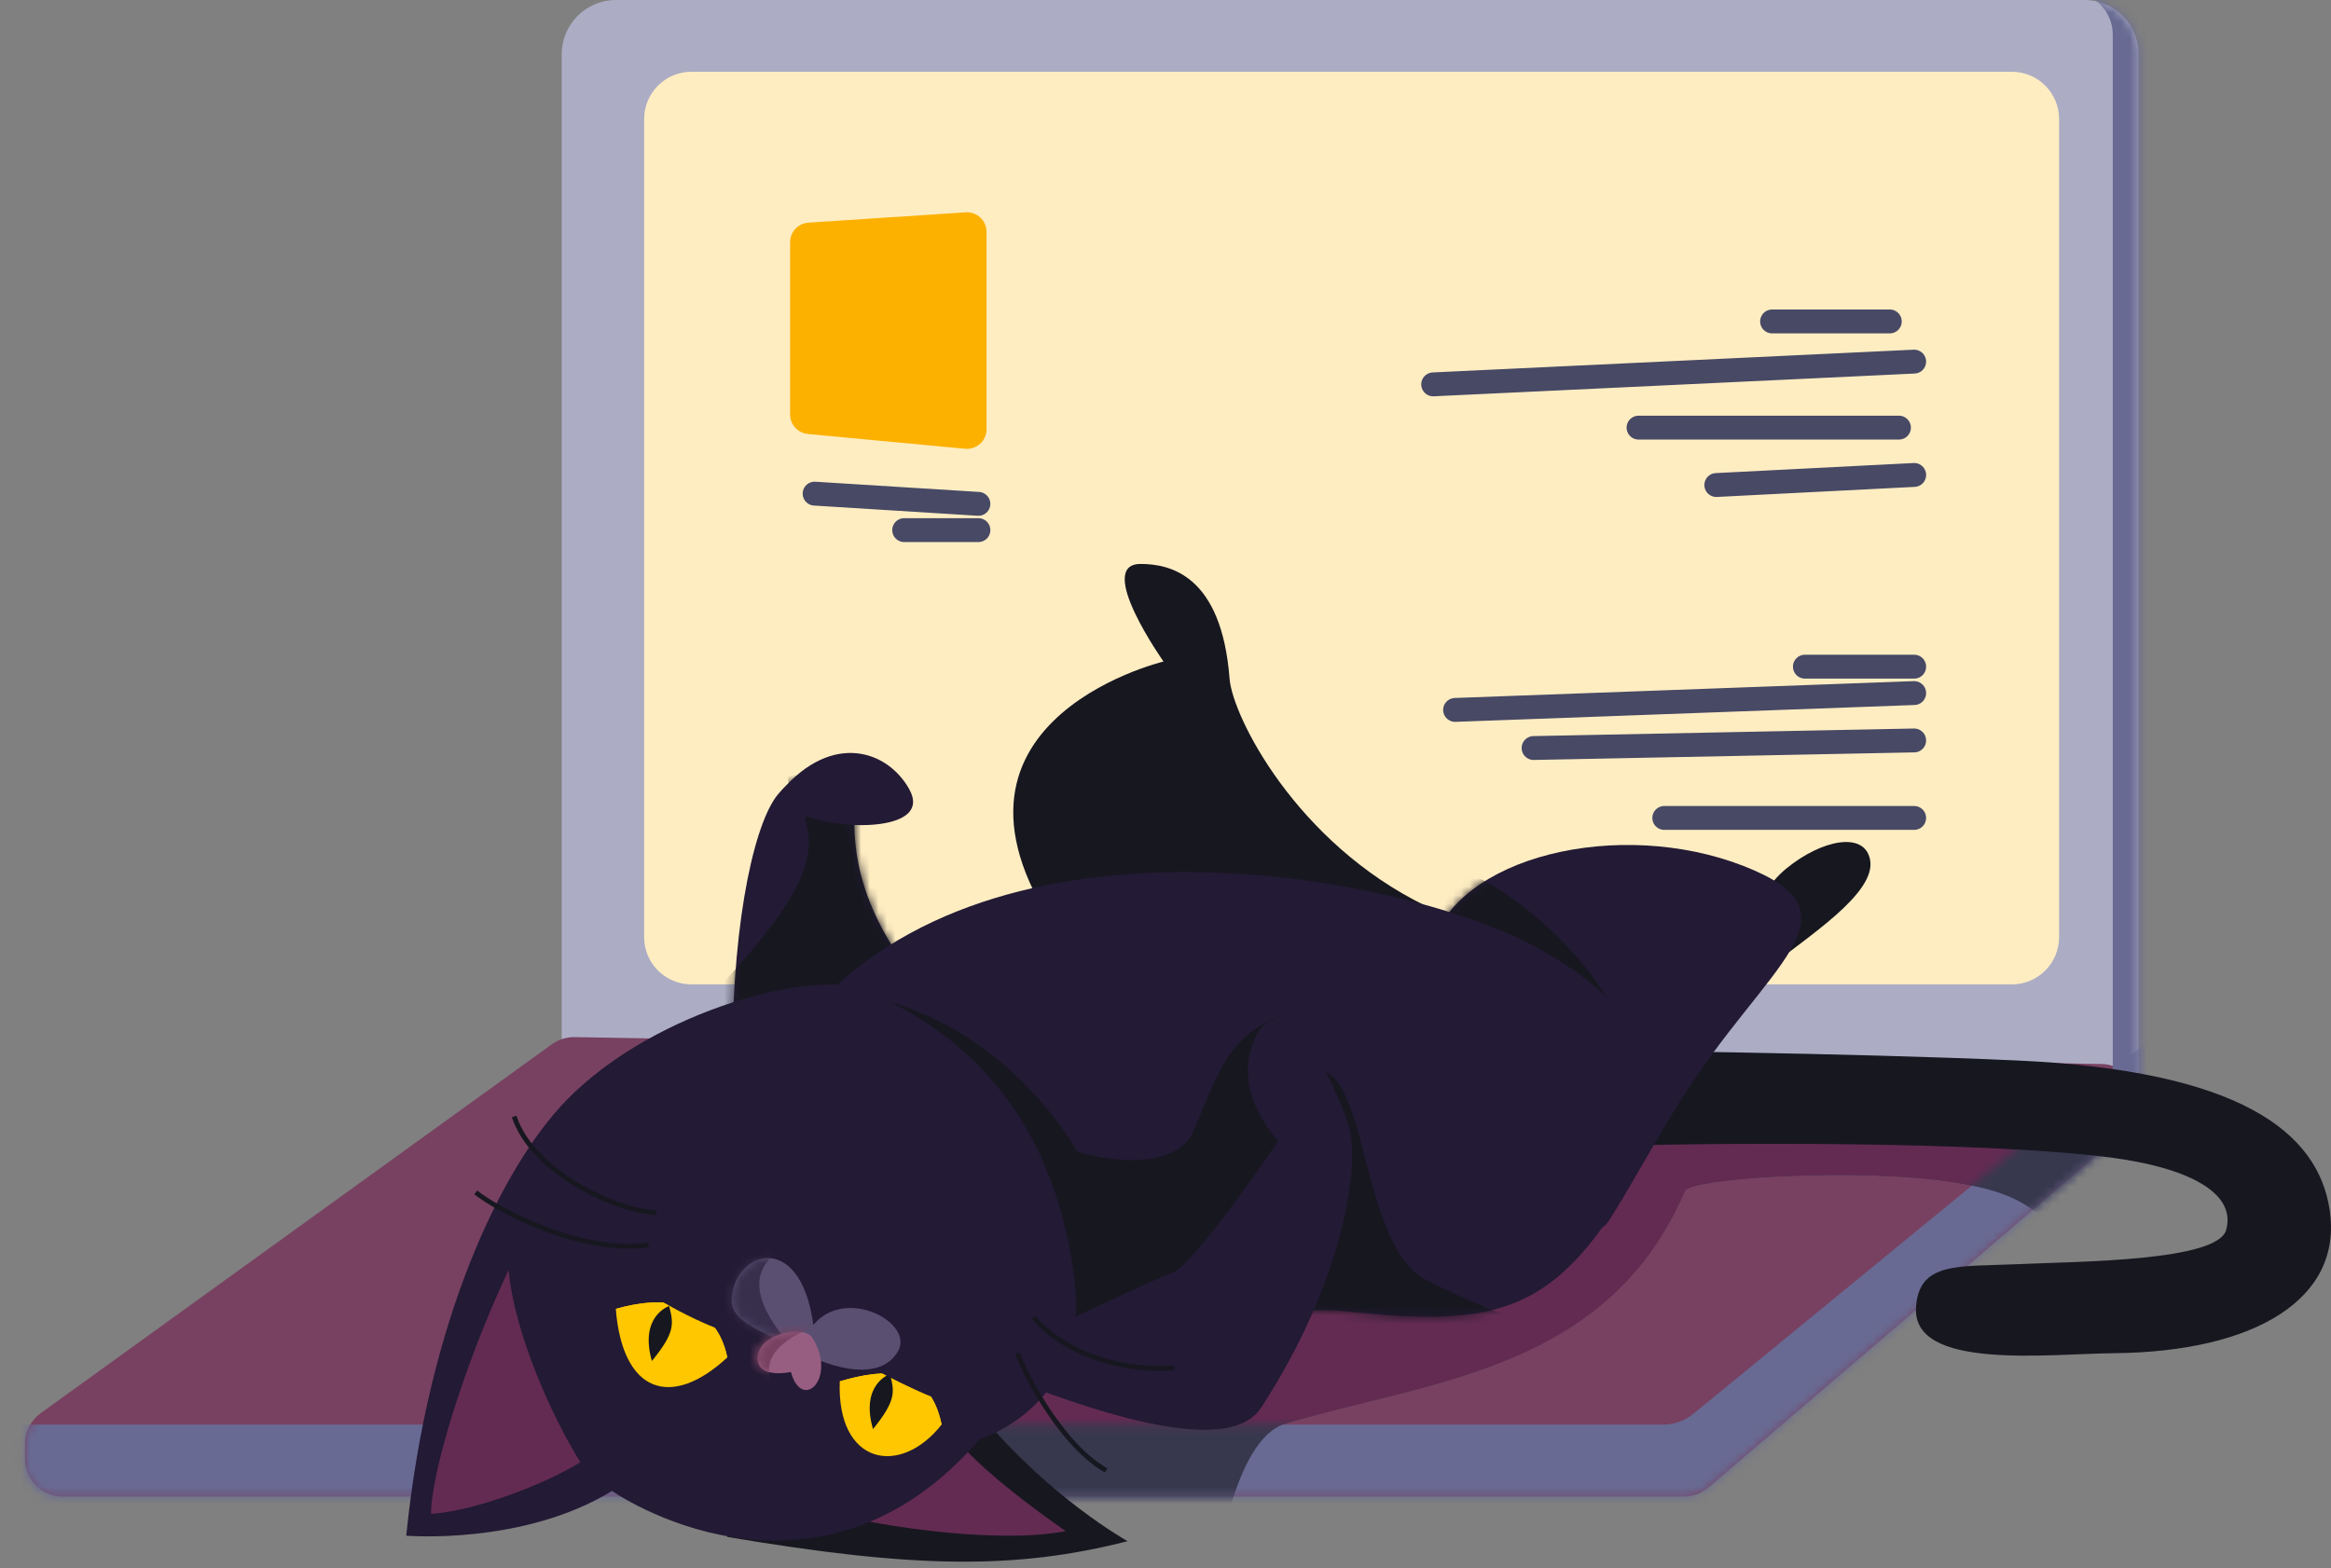 <svg xmlns="http://www.w3.org/2000/svg" width="272" height="183" viewBox="0 0 272 183" fill="none"><rect x="0" y="0" width="272" height="183" fill="#808080" stroke="none"/><path d="M243.219 -0H71.878C68.381 -0 65.547 2.833 65.547 6.327V124.305C65.547 127.799 68.381 130.632 71.878 130.632H243.219C246.716 130.632 249.55 127.799 249.55 124.305V6.327C249.55 2.833 246.716 -0 243.219 -0Z" fill="#ACADC4"></path><path d="M64.402 121.873L4.743 164.935C3.591 165.766 2.91 167.099 2.91 168.519V170.244C2.91 172.686 4.891 174.666 7.334 174.666H196.482C197.538 174.666 198.557 174.287 199.361 173.604L248.01 131.955C248.992 131.115 249.555 129.889 249.555 128.599C249.555 126.188 247.621 124.221 245.212 124.181L67.073 121.039C66.118 121.023 65.18 121.317 64.406 121.877L64.402 121.873Z" fill="#784161"></path><mask id="mask0_4025_4295" style="mask-type:luminance" maskUnits="userSpaceOnUse" x="2" y="121" width="248" height="54"><path d="M65.595 121.009L4.81 164.888C3.617 165.749 2.906 167.132 2.906 168.606V170.793C2.906 172.934 4.642 174.669 6.784 174.669H196.341C197.484 174.669 198.59 174.26 199.458 173.517L248.194 131.795C249.055 131.058 249.551 129.982 249.551 128.85V121.927L65.595 121.012V121.009Z" fill="white"></path></mask><g mask="url(#mask0_4025_4295)"><path d="M0 166.262H194.062C195.359 166.262 196.619 165.813 197.621 164.989L252.088 120.346L254.89 139.17L195.255 186.57L0 182.262V166.258V166.262Z" fill="#686A93"></path></g><path d="M234.748 8.374H80.688C77.637 8.374 75.164 10.845 75.164 13.894V109.369C75.164 112.418 77.637 114.889 80.688 114.889H234.748C237.798 114.889 240.271 112.418 240.271 109.369V13.894C240.271 10.845 237.798 8.374 234.748 8.374Z" fill="#FFEDC2"></path><path d="M206.781 37.515H220.516" stroke="#474965" stroke-width="2.787" stroke-miterlimit="10" stroke-linecap="round"></path><path d="M167.234 44.86L223.36 42.204" stroke="#474965" stroke-width="2.787" stroke-miterlimit="10" stroke-linecap="round"></path><path d="M191.199 49.908H221.585" stroke="#474965" stroke-width="2.787" stroke-miterlimit="10" stroke-linecap="round"></path><path d="M200.273 56.607L223.363 55.432" stroke="#474965" stroke-width="2.787" stroke-miterlimit="10" stroke-linecap="round"></path><path d="M210.609 77.807H223.362" stroke="#474965" stroke-width="2.787" stroke-miterlimit="10" stroke-linecap="round"></path><path d="M169.793 82.854L223.362 80.888" stroke="#474965" stroke-width="2.787" stroke-miterlimit="10" stroke-linecap="round"></path><path d="M178.953 87.302L223.359 86.418" stroke="#474965" stroke-width="2.787" stroke-miterlimit="10" stroke-linecap="round"></path><path d="M194.203 95.462H223.359" stroke="#474965" stroke-width="2.787" stroke-miterlimit="10" stroke-linecap="round"></path><path d="M95.055 57.612L114.166 58.805" stroke="#474965" stroke-width="2.787" stroke-miterlimit="10" stroke-linecap="round"></path><path d="M105.508 61.87H114.168" stroke="#474965" stroke-width="2.787" stroke-miterlimit="10" stroke-linecap="round"></path><path d="M92.195 28.267V48.377C92.195 49.557 93.094 50.541 94.27 50.652L112.617 52.377C113.957 52.504 115.117 51.449 115.117 50.103V27.061C115.117 25.738 113.998 24.693 112.68 24.78L94.334 25.986C93.13 26.066 92.195 27.061 92.195 28.267Z" fill="#FCB101"></path><mask id="mask1_4025_4295" style="mask-type:luminance" maskUnits="userSpaceOnUse" x="65" y="-1" width="185" height="132"><path d="M243.219 -0H71.878C68.381 -0 65.547 2.833 65.547 6.327V124.305C65.547 127.799 68.381 130.632 71.878 130.632H243.219C246.716 130.632 249.55 127.799 249.55 124.305V6.327C249.55 2.833 246.716 -0 243.219 -0Z" fill="white"></path></mask><g mask="url(#mask1_4025_4295)"><path d="M272.34 137.331H246.532V4.026C246.532 1.323 244.35 -0.878 241.642 -0.898L226.758 -1.005L245.061 -7.115L272.34 -12.728V137.331Z" fill="#686A93"></path></g><mask id="mask2_4025_4295" style="mask-type:luminance" maskUnits="userSpaceOnUse" x="2" y="121" width="248" height="54"><path d="M64.402 121.873L4.743 164.935C3.591 165.766 2.91 167.099 2.91 168.519V170.244C2.91 172.686 4.891 174.666 7.334 174.666H196.482C197.538 174.666 198.557 174.287 199.361 173.604L248.01 131.955C248.992 131.115 249.555 129.889 249.555 128.599C249.555 126.188 247.621 124.221 245.212 124.181L67.073 121.039C66.118 121.023 65.18 121.317 64.406 121.877L64.402 121.873Z" fill="white"></path></mask><g mask="url(#mask2_4025_4295)"><path d="M251.415 138.256C250.4 141.77 242.198 147.41 240.167 144.365C237.486 140.346 233.709 138.902 228.101 138.001C217.108 136.236 197.263 137.452 196.596 139.006C187.587 160.018 166.767 161.113 150.009 166.138C143.835 167.99 141.965 183.555 141.965 183.555L96.172 176.283L110.272 144.429L185.707 126.449L253.624 130.636L251.419 138.259L251.415 138.256Z" fill="#37384E"></path></g><mask id="mask3_4025_4295" style="mask-type:luminance" maskUnits="userSpaceOnUse" x="0" y="66" width="253" height="117"><path d="M0 166.261H194.062C195.359 166.261 196.619 165.813 197.621 164.989L252.088 120.346L245.194 87.758L131.574 66.321L0 182.262V166.258V166.261Z" fill="white"></path></mask><g mask="url(#mask3_4025_4295)"><path d="M251.415 138.256C250.4 141.77 242.198 147.41 240.167 144.365C237.486 140.346 233.709 138.902 228.101 138.001C217.108 136.236 197.263 137.452 196.596 139.006C187.587 160.018 166.767 161.113 150.009 166.138C143.835 167.99 141.965 183.555 141.965 183.555L96.172 176.283L110.272 144.429L185.707 126.449L253.624 130.636L251.419 138.259L251.415 138.256Z" fill="#632B52"></path></g><path d="M85.49 126.445C85.155 109.028 87.789 96.899 90.494 93.081C93.199 89.265 100.525 87.852 99.878 93.081C99.231 98.309 100.046 105.236 106.008 113.161C111.971 121.086 85.493 126.445 85.493 126.445H85.49Z" fill="#231A35"></path><mask id="mask4_4025_4295" style="mask-type:luminance" maskUnits="userSpaceOnUse" x="85" y="89" width="22" height="38"><path d="M85.49 126.445C85.155 109.028 87.789 96.899 90.494 93.081C93.199 89.265 100.525 87.852 99.878 93.081C99.231 98.309 100.046 105.236 106.008 113.161C111.971 121.086 85.493 126.445 85.493 126.445H85.49Z" fill="white"></path></mask><g mask="url(#mask4_4025_4295)"><path d="M101.482 93.08C96.384 92.782 89.537 87.349 92.791 93.08C96.046 98.811 95.04 103.501 82.639 116.564C72.527 127.216 79.287 124.603 90.013 124.938C100.738 125.273 112.76 116.996 110.266 111.252C107.776 105.511 101.479 93.08 101.479 93.08H101.482Z" fill="#171720"></path></g><path d="M185.703 133.814C199.264 133.329 231.955 133.144 246.702 135.154C254.783 136.256 261.01 138.993 259.774 143.528C258.768 147.212 242.681 147.212 235.307 147.547C228.577 147.852 223.911 147.212 223.576 152.572C223.114 159.958 238.923 158.008 246.702 157.931C263.052 157.774 273.432 151.641 271.84 141.183C270.459 132.113 261.352 124.938 235.307 123.766C215.455 122.871 186.373 122.593 186.373 122.593L185.703 133.814Z" fill="#171720"></path><path d="M206.124 113.161C210.84 109.363 219.001 104.258 218.213 100.319C217.543 96.969 212.539 98.028 208.493 101.324C206.144 103.24 205.524 105.159 203.801 108.358C202.236 111.262 206.124 113.161 206.124 113.161Z" fill="#171720"></path><path d="M166.934 110.702C169.829 99.87 188.98 95.439 203.429 101.059C217.878 106.683 206.147 112.377 196.093 128.455C192.577 134.076 190.127 138.798 187.68 142.56C183.132 149.557 166.934 110.702 166.934 110.702Z" fill="#231A35"></path><mask id="mask5_4025_4295" style="mask-type:luminance" maskUnits="userSpaceOnUse" x="166" y="98" width="45" height="46"><path d="M166.934 110.702C169.829 99.87 188.98 95.439 203.429 101.059C217.878 106.683 206.147 112.377 196.093 128.455C192.577 134.076 190.127 138.798 187.68 142.56C183.132 149.557 166.934 110.702 166.934 110.702Z" fill="white"></path></mask><g mask="url(#mask5_4025_4295)"><path d="M171.122 101.826C177.641 104.456 187.21 113.215 189.556 120.919C191.178 126.248 166.43 108.19 166.43 108.19L171.122 101.826Z" fill="#171720"></path></g><path d="M166.339 105.715C151.186 98.309 143.813 83.571 143.478 79.217C142.539 67.028 136.439 65.819 133.088 65.819C127.715 65.819 135.769 77.207 135.769 77.207C135.769 77.207 104.934 84.576 125.044 111.037C143.049 134.729 166.339 105.715 166.339 105.715Z" fill="#171720"></path><path d="M94.203 95.294C98.561 96.969 108.796 96.959 106.102 92.112C103.588 87.591 97.149 85.376 91.187 92.28C89.344 100.151 94.203 95.294 94.203 95.294Z" fill="#231A35"></path><path d="M180.676 111.372C167.939 103.333 121.687 92.95 97.556 115.057C73.424 137.164 117.283 165.541 134.735 158.219C152.187 150.897 154.486 153.138 163.247 153.577C176.654 154.247 183.022 151.567 191.736 135.489C199.458 121.24 180.676 111.372 180.676 111.372Z" fill="#231A35"></path><path d="M84.82 179.368C106.606 183.053 118.504 183.22 131.575 179.871C131.575 179.871 122.526 174.846 114.482 165.133C106.438 155.419 84.82 179.368 84.82 179.368Z" fill="#171720"></path><path d="M96.172 176.283C99.902 177.693 115.655 180.373 124.369 178.698C124.369 178.698 114.984 172.334 111.298 167.645C107.611 162.955 96.172 176.283 96.172 176.283Z" fill="#632B52"></path><mask id="mask6_4025_4295" style="mask-type:luminance" maskUnits="userSpaceOnUse" x="90" y="101" width="104" height="59"><path d="M180.676 111.372C167.939 103.333 121.687 92.95 97.556 115.057C73.424 137.164 117.283 165.541 134.735 158.219C152.187 150.897 154.486 153.138 163.247 153.577C176.654 154.247 183.022 151.567 191.736 135.489C199.458 121.24 180.676 111.372 180.676 111.372Z" fill="white"></path></mask><g mask="url(#mask6_4025_4295)"><path d="M151.352 125.608C160.066 120.249 157.848 144.938 166.434 149.39C175.484 154.079 188.555 158.099 188.555 158.099L146.422 153.875C146.422 153.875 153.078 144.7 151.352 125.608Z" fill="#171720"></path><path d="M100.742 116.229C116.984 119.006 131.393 136.125 130.907 152.739C130.448 168.368 112.138 150.729 110.797 149.055C109.456 147.38 100.742 116.229 100.742 116.229Z" fill="#171720"></path><path d="M148.67 118.909C142.972 121.253 141.632 126.613 139.286 131.972C136.94 137.331 126.214 135.656 119.846 131.972C113.478 128.287 119.799 152.253 119.799 152.253L141.967 176.521L152.357 134.317L148.67 118.909Z" fill="#171720"></path></g><path d="M113.641 159.271C123.695 163.29 142.877 170.867 147.157 164.295C156.541 149.892 158.552 136.829 157.547 132.14C156.622 127.832 149.929 113.821 146.486 121.086C143.47 127.45 149.168 133.145 149.168 133.145C149.168 133.145 139.448 147.548 136.767 148.552C133.613 149.735 113.641 159.271 113.641 159.271Z" fill="#231A35"></path><path d="M114.314 167.98C120.012 165.97 126.795 160.098 125.374 149.222C122.358 126.11 108.281 119.076 101.578 115.727C95.756 112.819 76.441 117.736 66.051 128.455C58.627 136.112 49.963 153.912 47.402 179.231C47.402 179.231 61.023 180.373 71.413 174.009C71.413 174.009 94.875 190.422 114.314 167.98Z" fill="#231A35"></path><path d="M59.346 148.217C54.121 159.308 50.297 171.999 50.297 176.688C55.324 176.353 63.368 173.339 67.725 170.659C64.374 165.3 60.017 155.586 59.346 148.217Z" fill="#632B52"></path><path d="M129.068 171.611C123.347 168.382 118.809 158.668 118.766 157.941" stroke="#171720" stroke-width="0.557" stroke-miterlimit="10"></path><path d="M137.021 159.656C128.27 160.202 122.445 156.166 120.625 153.724" stroke="#171720" stroke-width="0.557" stroke-miterlimit="10"></path><path d="M75.682 145.31C67.651 146.365 58.18 141.277 55.512 139.167" stroke="#171720" stroke-width="0.557" stroke-miterlimit="10"></path><path d="M76.57 141.538C71.445 141.254 62 136.541 59.996 130.297" stroke="#171720" stroke-width="0.557" stroke-miterlimit="10"></path><path d="M84.87 158.427C78.317 164.503 72.636 162.567 71.856 152.766C77.087 151.239 83.405 151.473 84.87 158.427Z" fill="#FFC700"></path><path d="M109.878 166.261C105.048 172.401 97.624 170.974 97.99 161.217C103.221 159.69 108.413 159.308 109.878 166.261Z" fill="#FFC700"></path><path d="M71.856 152.766C77.087 151.239 83.405 151.473 84.87 158.427L71.856 152.766Z" fill="#FFC700"></path><path d="M97.992 161.217C103.224 159.69 108.416 159.308 109.88 166.261L97.992 161.217Z" fill="#FFC700"></path><path d="M103.845 160.369C103.845 160.369 100.342 161.528 101.87 166.794C104.552 163.474 104.404 162.463 103.845 160.369Z" fill="#171720"></path><path d="M78.08 152.431C78.08 152.431 74.571 153.57 76.066 158.842C78.771 155.539 78.627 154.528 78.08 152.431Z" fill="#171720"></path><path d="M100.547 158.996C104.053 161.009 110.203 163.893 109.878 163.277L106.878 156.712L100.547 158.996Z" fill="#231A35"></path><path d="M74.93 150.394C79.015 153.349 86.007 156.263 85.655 155.419C85.323 154.622 82.159 148.217 82.159 148.217L74.93 150.394Z" fill="#231A35"></path><path d="M93.078 157.532C95.642 159.09 102.375 161.743 104.761 157.763C106.772 154.414 98.728 150.059 94.911 154.625C93.366 143.36 85.58 146.074 85.369 151.694C85.262 154.565 90.145 155.747 93.078 157.529V157.532Z" fill="#5A4F71"></path><mask id="mask7_4025_4295" style="mask-type:luminance" maskUnits="userSpaceOnUse" x="85" y="146" width="22" height="13"><path d="M93.078 157.532C95.642 159.09 105.794 160.45 106.125 155.824C106.461 151.198 98.464 148.592 94.911 154.628C93.366 143.364 85.533 146.114 85.322 151.738C85.215 154.608 90.145 155.754 93.078 157.536V157.532Z" fill="white"></path></mask><g mask="url(#mask7_4025_4295)"><path d="M93.861 158.832C88.002 152.739 87.543 149.122 90.013 146.71C92.484 144.298 83.401 133.419 83.364 144.864C83.31 162.118 86.84 151.53 93.858 158.832H93.861Z" fill="#382F4D"></path></g><path d="M92.294 160.128C93.547 164.787 97.717 160.919 94.828 156.183C93.95 154.746 90.313 155.482 89.026 156.933C88.024 158.058 87.642 160.932 92.294 160.132V160.128Z" fill="#975E81"></path><mask id="mask8_4025_4295" style="mask-type:luminance" maskUnits="userSpaceOnUse" x="88" y="155" width="8" height="6"><path d="M92.295 160.128C93.146 160.175 98.247 162.088 94.828 156.183C93.984 154.725 89.871 155.452 88.658 157.134C87.676 158.202 87.777 160.889 92.295 160.128Z" fill="white"></path></mask><g mask="url(#mask8_4025_4295)"><path d="M89.992 161.358C88.937 158.45 91.152 156.26 94.969 154.923C98.787 153.587 84.908 151.543 85.561 155.559C86.212 159.576 89.992 161.358 89.992 161.358Z" fill="#784161"></path></g></svg>